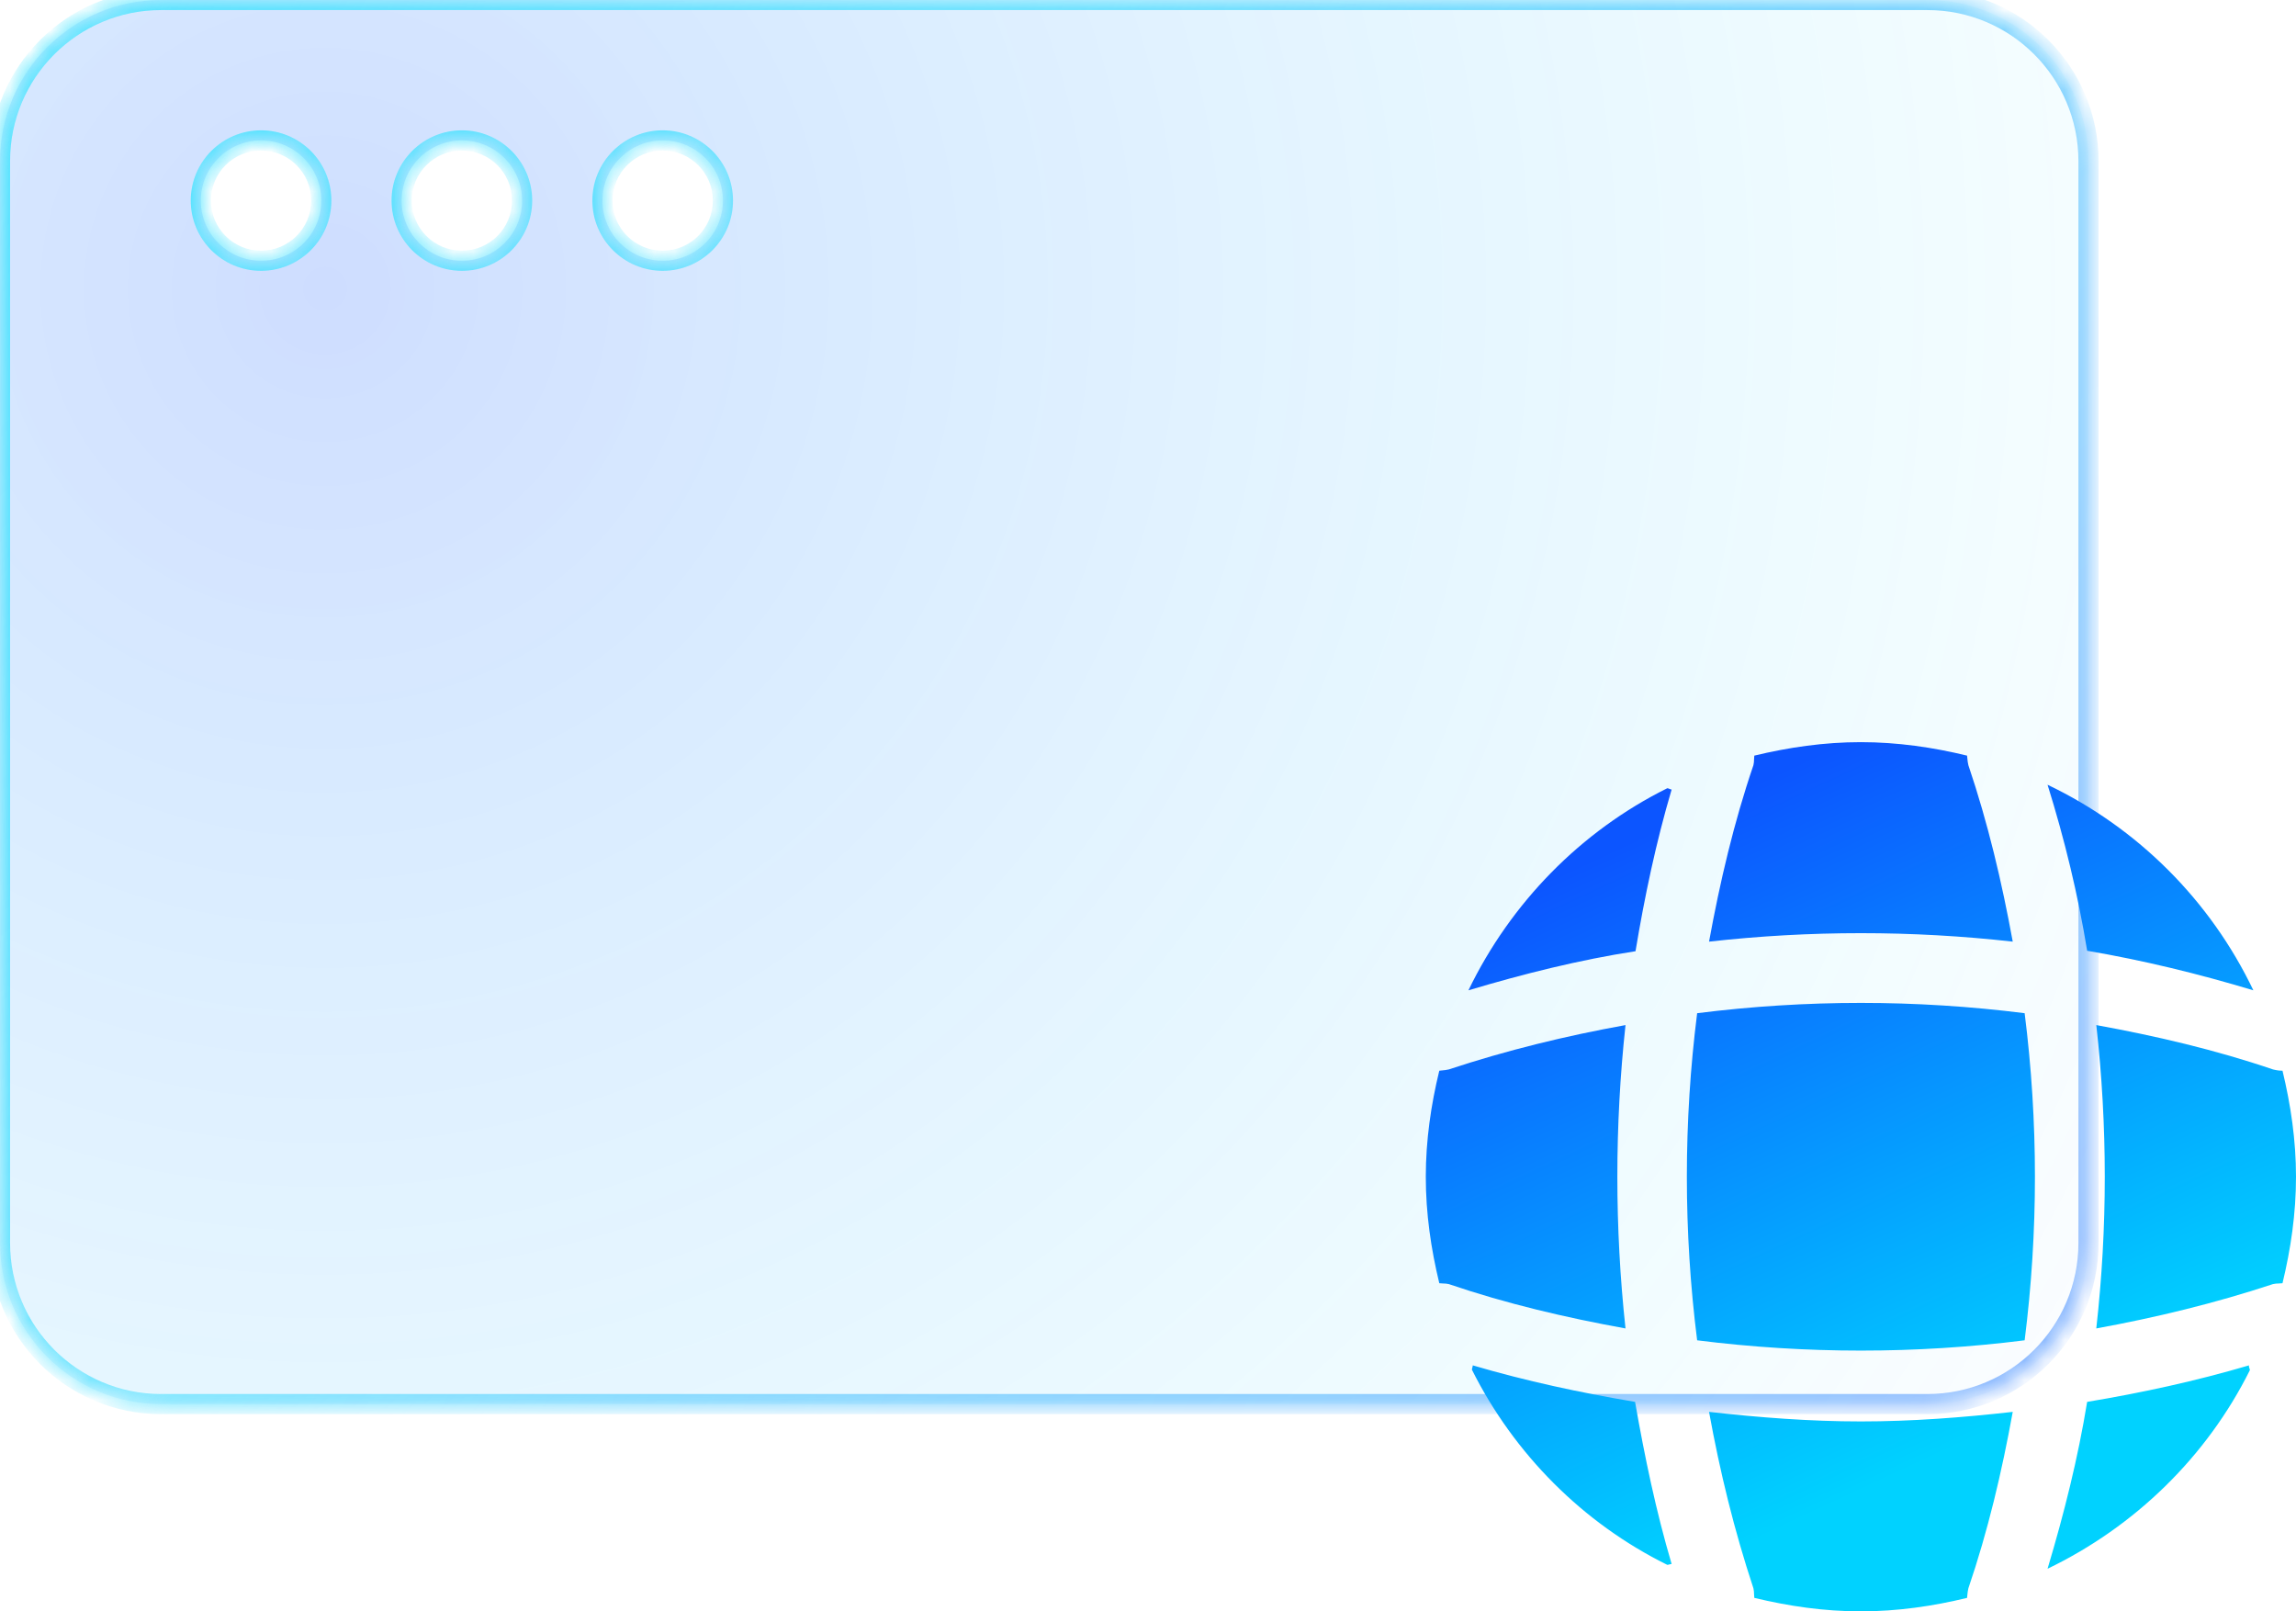 <svg width="114" height="80" viewBox="0 0 114 80" fill="none" xmlns="http://www.w3.org/2000/svg">
<g filter="url(#filter0_b_733_3981)">
<mask id="path-1-inside-1_733_3981" fill="white">
<path fill-rule="evenodd" clip-rule="evenodd" d="M8 0C3.582 0 0 3.582 0 8V61.71C0 66.128 3.582 69.71 8 69.71H95.697C100.115 69.71 103.697 66.128 103.697 61.71V8C103.697 3.582 100.115 0 95.697 0H8ZM12.962 12.946C14.614 12.946 15.953 11.608 15.953 9.959C15.953 8.309 14.614 6.971 12.962 6.971C11.31 6.971 9.971 8.309 9.971 9.959C9.971 11.608 11.31 12.946 12.962 12.946ZM35.895 9.959C35.895 11.608 34.556 12.946 32.904 12.946C31.252 12.946 29.912 11.608 29.912 9.959C29.912 8.309 31.252 6.971 32.904 6.971C34.556 6.971 35.895 8.309 35.895 9.959ZM22.933 12.946C24.585 12.946 25.924 11.608 25.924 9.959C25.924 8.309 24.585 6.971 22.933 6.971C21.281 6.971 19.942 8.309 19.942 9.959C19.942 11.608 21.281 12.946 22.933 12.946Z"/>
</mask>
<path fill-rule="evenodd" clip-rule="evenodd" d="M8 0C3.582 0 0 3.582 0 8V61.71C0 66.128 3.582 69.71 8 69.71H95.697C100.115 69.71 103.697 66.128 103.697 61.71V8C103.697 3.582 100.115 0 95.697 0H8ZM12.962 12.946C14.614 12.946 15.953 11.608 15.953 9.959C15.953 8.309 14.614 6.971 12.962 6.971C11.31 6.971 9.971 8.309 9.971 9.959C9.971 11.608 11.31 12.946 12.962 12.946ZM35.895 9.959C35.895 11.608 34.556 12.946 32.904 12.946C31.252 12.946 29.912 11.608 29.912 9.959C29.912 8.309 31.252 6.971 32.904 6.971C34.556 6.971 35.895 8.309 35.895 9.959ZM22.933 12.946C24.585 12.946 25.924 11.608 25.924 9.959C25.924 8.309 24.585 6.971 22.933 6.971C21.281 6.971 19.942 8.309 19.942 9.959C19.942 11.608 21.281 12.946 22.933 12.946Z" fill="url(#paint0_radial_733_3981)" fill-opacity="0.2"/>
<path d="M0.5 8C0.5 3.858 3.858 0.5 8 0.5V-0.5C3.306 -0.5 -0.5 3.306 -0.5 8H0.5ZM0.5 61.71V8H-0.5V61.71H0.5ZM8 69.21C3.858 69.21 0.5 65.852 0.5 61.71H-0.5C-0.5 66.404 3.306 70.21 8 70.21V69.21ZM95.697 69.21H8V70.21H95.697V69.21ZM103.197 61.71C103.197 65.852 99.839 69.21 95.697 69.21V70.21C100.391 70.21 104.197 66.404 104.197 61.71H103.197ZM103.197 8V61.71H104.197V8H103.197ZM95.697 0.5C99.839 0.5 103.197 3.858 103.197 8H104.197C104.197 3.306 100.391 -0.5 95.697 -0.5V0.5ZM8 0.5H95.697V-0.5H8V0.5ZM15.453 9.959C15.453 11.332 14.338 12.446 12.962 12.446V13.446C14.889 13.446 16.453 11.885 16.453 9.959H15.453ZM12.962 7.471C14.338 7.471 15.453 8.585 15.453 9.959H16.453C16.453 8.032 14.889 6.471 12.962 6.471V7.471ZM10.471 9.959C10.471 8.585 11.585 7.471 12.962 7.471V6.471C11.034 6.471 9.471 8.032 9.471 9.959H10.471ZM12.962 12.446C11.585 12.446 10.471 11.332 10.471 9.959H9.471C9.471 11.885 11.034 13.446 12.962 13.446V12.446ZM32.904 13.446C34.831 13.446 36.395 11.885 36.395 9.959H35.395C35.395 11.332 34.28 12.446 32.904 12.446V13.446ZM29.412 9.959C29.412 11.885 30.976 13.446 32.904 13.446V12.446C31.527 12.446 30.412 11.332 30.412 9.959H29.412ZM32.904 6.471C30.976 6.471 29.412 8.032 29.412 9.959H30.412C30.412 8.585 31.527 7.471 32.904 7.471V6.471ZM36.395 9.959C36.395 8.032 34.831 6.471 32.904 6.471V7.471C34.28 7.471 35.395 8.585 35.395 9.959H36.395ZM25.424 9.959C25.424 11.332 24.309 12.446 22.933 12.446V13.446C24.86 13.446 26.424 11.885 26.424 9.959H25.424ZM22.933 7.471C24.309 7.471 25.424 8.585 25.424 9.959H26.424C26.424 8.032 24.86 6.471 22.933 6.471V7.471ZM20.442 9.959C20.442 8.585 21.556 7.471 22.933 7.471V6.471C21.005 6.471 19.442 8.032 19.442 9.959H20.442ZM22.933 12.446C21.556 12.446 20.442 11.332 20.442 9.959H19.442C19.442 11.885 21.005 13.446 22.933 13.446V12.446Z" fill="url(#paint1_radial_733_3981)" mask="url(#path-1-inside-1_733_3981)"/>
<path d="M0.5 8C0.5 3.858 3.858 0.5 8 0.5V-0.5C3.306 -0.5 -0.5 3.306 -0.5 8H0.5ZM0.5 61.71V8H-0.5V61.71H0.5ZM8 69.21C3.858 69.21 0.5 65.852 0.5 61.71H-0.5C-0.5 66.404 3.306 70.21 8 70.21V69.21ZM95.697 69.21H8V70.21H95.697V69.21ZM103.197 61.71C103.197 65.852 99.839 69.21 95.697 69.21V70.21C100.391 70.21 104.197 66.404 104.197 61.71H103.197ZM103.197 8V61.71H104.197V8H103.197ZM95.697 0.5C99.839 0.5 103.197 3.858 103.197 8H104.197C104.197 3.306 100.391 -0.5 95.697 -0.5V0.5ZM8 0.5H95.697V-0.5H8V0.5ZM15.453 9.959C15.453 11.332 14.338 12.446 12.962 12.446V13.446C14.889 13.446 16.453 11.885 16.453 9.959H15.453ZM12.962 7.471C14.338 7.471 15.453 8.585 15.453 9.959H16.453C16.453 8.032 14.889 6.471 12.962 6.471V7.471ZM10.471 9.959C10.471 8.585 11.585 7.471 12.962 7.471V6.471C11.034 6.471 9.471 8.032 9.471 9.959H10.471ZM12.962 12.446C11.585 12.446 10.471 11.332 10.471 9.959H9.471C9.471 11.885 11.034 13.446 12.962 13.446V12.446ZM32.904 13.446C34.831 13.446 36.395 11.885 36.395 9.959H35.395C35.395 11.332 34.28 12.446 32.904 12.446V13.446ZM29.412 9.959C29.412 11.885 30.976 13.446 32.904 13.446V12.446C31.527 12.446 30.412 11.332 30.412 9.959H29.412ZM32.904 6.471C30.976 6.471 29.412 8.032 29.412 9.959H30.412C30.412 8.585 31.527 7.471 32.904 7.471V6.471ZM36.395 9.959C36.395 8.032 34.831 6.471 32.904 6.471V7.471C34.28 7.471 35.395 8.585 35.395 9.959H36.395ZM25.424 9.959C25.424 11.332 24.309 12.446 22.933 12.446V13.446C24.86 13.446 26.424 11.885 26.424 9.959H25.424ZM22.933 7.471C24.309 7.471 25.424 8.585 25.424 9.959H26.424C26.424 8.032 24.86 6.471 22.933 6.471V7.471ZM20.442 9.959C20.442 8.585 21.556 7.471 22.933 7.471V6.471C21.005 6.471 19.442 8.032 19.442 9.959H20.442ZM22.933 12.446C21.556 12.446 20.442 11.332 20.442 9.959H19.442C19.442 11.885 21.005 13.446 22.933 13.446V12.446Z" fill="url(#paint2_radial_733_3981)" mask="url(#path-1-inside-1_733_3981)"/>
</g>
<path fill-rule="evenodd" clip-rule="evenodd" d="M87.06 37.99C86.088 40.838 85.397 43.794 84.857 46.75C89.869 46.189 94.924 46.189 99.936 46.75C99.396 43.794 98.705 40.86 97.733 37.99C97.703 37.871 97.693 37.772 97.683 37.666L97.683 37.666L97.683 37.666L97.683 37.666L97.683 37.666C97.679 37.618 97.674 37.569 97.668 37.515C95.983 37.105 94.211 36.846 92.396 36.846C90.56 36.846 88.81 37.105 87.104 37.515C87.095 37.584 87.093 37.646 87.091 37.706V37.706C87.089 37.798 87.086 37.886 87.06 37.99ZM103.63 47.203C106.417 47.678 109.161 48.347 111.883 49.167C109.744 44.7 106.136 41.097 101.664 38.961C102.507 41.658 103.177 44.42 103.63 47.203ZM82.891 77.67L82.891 77.67C82.853 77.68 82.815 77.691 82.783 77.691C78.592 75.62 75.178 72.189 73.083 68.003C73.083 67.971 73.094 67.933 73.105 67.895C73.115 67.858 73.126 67.82 73.126 67.787C75.762 68.564 78.484 69.147 81.184 69.6C81.659 72.319 82.221 75.016 82.999 77.648C82.966 77.648 82.929 77.659 82.891 77.67ZM111.71 68.025C109.571 72.319 106.007 75.793 101.664 77.885C102.485 75.145 103.177 72.383 103.63 69.6C106.352 69.147 109.031 68.564 111.667 67.787C111.654 67.839 111.672 67.891 111.689 67.939C111.7 67.97 111.71 67.999 111.71 68.025ZM82.999 39.198C82.221 41.831 81.659 44.506 81.206 47.225C78.419 47.656 75.654 48.347 72.91 49.167C75.005 44.83 78.484 41.27 82.783 39.134C82.815 39.134 82.853 39.15 82.891 39.166C82.929 39.182 82.966 39.198 82.999 39.198ZM80.709 65.954C77.728 65.414 74.79 64.724 71.938 63.753C71.834 63.727 71.745 63.724 71.654 63.722C71.593 63.72 71.531 63.718 71.463 63.709C71.052 62.005 70.793 60.257 70.793 58.423C70.793 56.611 71.052 54.842 71.463 53.158C71.516 53.152 71.566 53.147 71.613 53.143L71.613 53.143L71.613 53.143L71.613 53.143H71.613C71.72 53.133 71.819 53.124 71.938 53.094C74.811 52.144 77.728 51.432 80.709 50.893C80.169 55.899 80.169 60.948 80.709 65.954ZM113.33 63.709C113.741 62.005 114 60.257 114 58.423C114 56.611 113.741 54.863 113.33 53.158C113.157 53.158 113.028 53.137 112.855 53.094C110.003 52.123 107.044 51.432 104.084 50.893C104.646 55.899 104.646 60.948 104.084 65.954C107.044 65.414 109.982 64.702 112.855 63.753C112.959 63.727 113.048 63.724 113.139 63.722C113.2 63.72 113.262 63.718 113.33 63.709ZM99.936 70.096C99.396 73.074 98.705 76.008 97.733 78.856C97.703 78.976 97.694 79.074 97.683 79.181L97.683 79.181C97.679 79.228 97.674 79.278 97.668 79.331C95.983 79.741 94.211 80 92.397 80C90.56 80 88.81 79.741 87.104 79.331C87.095 79.263 87.093 79.201 87.091 79.14V79.14C87.089 79.049 87.086 78.96 87.06 78.856C86.11 75.987 85.397 73.074 84.857 70.096C87.363 70.377 89.869 70.571 92.397 70.571C94.924 70.571 97.452 70.377 99.936 70.096ZM84.266 66.543C89.669 67.224 95.123 67.224 100.527 66.543C101.208 61.147 101.208 55.7 100.527 50.303C95.123 49.622 89.669 49.622 84.266 50.303C83.585 55.7 83.585 61.147 84.266 66.543Z" fill="url(#paint3_linear_733_3981)"/>
<defs>
<filter id="filter0_b_733_3981" x="-80" y="-80" width="263.697" height="229.71" filterUnits="userSpaceOnUse" color-interpolation-filters="sRGB">
<feFlood flood-opacity="0" result="BackgroundImageFix"/>
<feGaussianBlur in="BackgroundImageFix" stdDeviation="40"/>
<feComposite in2="SourceAlpha" operator="in" result="effect1_backgroundBlur_733_3981"/>
<feBlend mode="normal" in="SourceGraphic" in2="effect1_backgroundBlur_733_3981" result="shape"/>
</filter>
<radialGradient id="paint0_radial_733_3981" cx="0" cy="0" r="1" gradientUnits="userSpaceOnUse" gradientTransform="translate(15.886 14.668) rotate(33.711) scale(112.388 112.437)">
<stop stop-color="#0C55FF"/>
<stop offset="0.771" stop-color="#00D2FF" stop-opacity="0.22"/>
<stop offset="1" stop-color="#0C55FF" stop-opacity="0"/>
</radialGradient>
<radialGradient id="paint1_radial_733_3981" cx="0" cy="0" r="1" gradientUnits="userSpaceOnUse" gradientTransform="translate(-14.263 -8.619) rotate(31.366) scale(97.614 171.775)">
<stop stop-color="#98F9FF"/>
<stop offset="1" stop-color="white" stop-opacity="0"/>
</radialGradient>
<radialGradient id="paint2_radial_733_3981" cx="0" cy="0" r="1" gradientUnits="userSpaceOnUse" gradientTransform="translate(112.282 78.48) rotate(-144.276) scale(96.34 167.014)">
<stop stop-color="#0C55FF" stop-opacity="0.49"/>
<stop offset="1" stop-color="#00D2FF" stop-opacity="0.51"/>
</radialGradient>
<linearGradient id="paint3_linear_733_3981" x1="94.224" y1="73.195" x2="79.796" y2="42.31" gradientUnits="userSpaceOnUse">
<stop stop-color="#00D2FF"/>
<stop offset="1" stop-color="#0C55FF"/>
</linearGradient>
</defs>
</svg>
